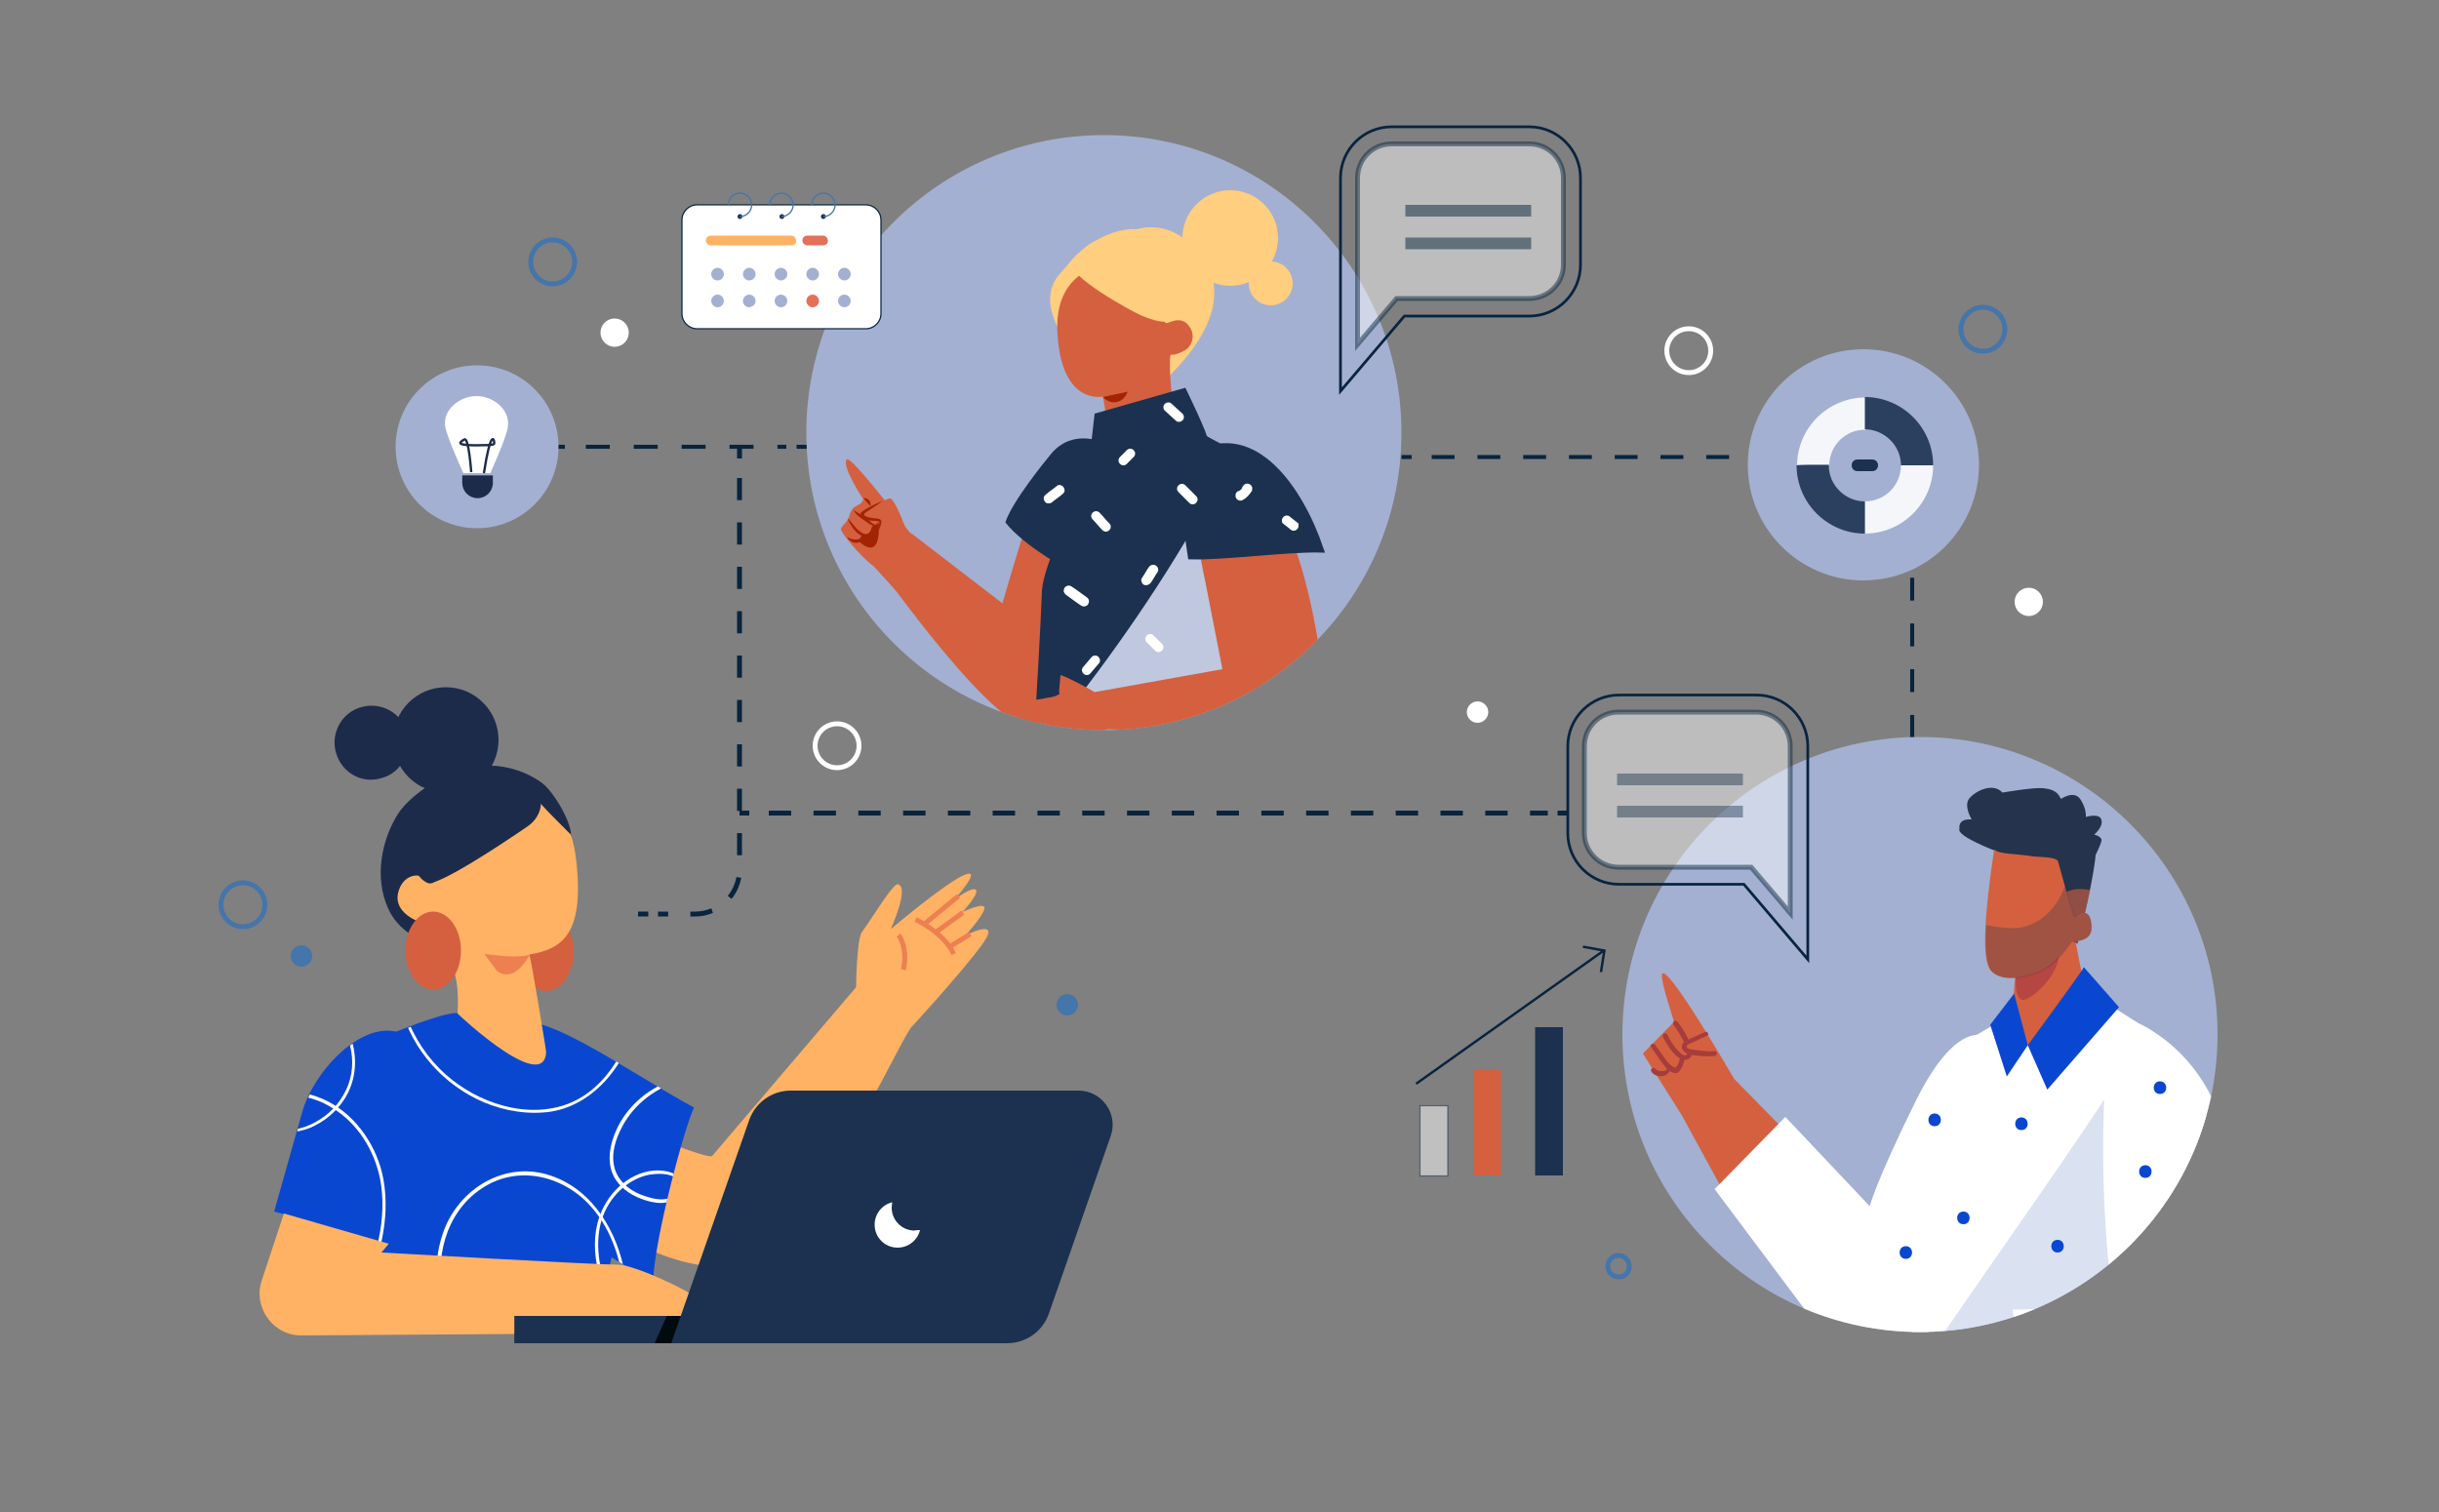 <svg xmlns="http://www.w3.org/2000/svg" xmlns:xlink="http://www.w3.org/1999/xlink" id="Layer_1" x="0px" y="0px" viewBox="0 0 500 310" style="enable-background:new 0 0 500 310;" xml:space="preserve"><rect x="0" y="0" width="500" height="310" fill="#808080" stroke="none"/> <style type="text/css"> .st0{fill:none;stroke:#08243E;stroke-width:0.82;stroke-miterlimit:10;} .st1{fill:none;stroke:#08243E;stroke-width:0.82;stroke-miterlimit:10;stroke-dasharray:0,0,4.91,4.91;} .st2{fill:none;stroke:#08243E;stroke-width:0.82;stroke-miterlimit:10;stroke-dasharray:0,0,4.69,4.69;} .st3{fill:none;stroke:#08243E;stroke-miterlimit:10;} .st4{fill:none;stroke:#08243E;stroke-miterlimit:10;stroke-dasharray:0,0,4.55,4.55;} .st5{fill:none;stroke:#08243E;stroke-miterlimit:10;stroke-dasharray:0,0,4.59,4.59;} .st6{fill:none;stroke:#4475AB;stroke-miterlimit:10;} .st7{fill:none;stroke:#FFFFFF;stroke-miterlimit:10;} .st8{fill:#FFFFFF;} .st9{fill:#4475AB;} .st10{fill:#D4603F;} .st11{fill:#FFB264;} .st12{fill:none;stroke:#ED7F51;stroke-miterlimit:10;} .st13{fill:#0A47D1;} .st14{fill:#1D2B4A;} .st15{fill:#ED7F51;} .st16{clip-path:url(#SVGID_00000093883724472933625180000013864718869263449001_);} .st17{fill:#010A0F;} .st18{fill:#1B314F;} .st19{fill:#A3B0D1;} .st20{clip-path:url(#SVGID_00000007386569427200557030000007643992697744610719_);} .st21{fill:#A63C3C;} .st22{opacity:0.3;fill:#8299D1;enable-background:new ;} .st23{fill:#B64641;} .st24{fill:#25334C;} .st25{opacity:0.62;fill:#D4603F;enable-background:new ;} .st26{opacity:0.29;fill:#25334C;enable-background:new ;} .st27{clip-path:url(#SVGID_00000110465417143367949410000013542272183672456122_);} .st28{fill:#FFCE7E;} .st29{fill:#A32404;} .st30{fill:#BFC8DE;} .st31{fill:#1B314F;stroke:#1B314F;stroke-width:1.17;stroke-miterlimit:10;} .st32{fill:none;stroke:#1D2B4A;stroke-width:0.48;stroke-miterlimit:10;} .st33{fill:#1D2B4A;stroke:#1D2B4A;stroke-width:0.48;stroke-miterlimit:10;} .st34{opacity:0.88;} .st35{fill:none;stroke:#08243E;stroke-width:0.56;stroke-miterlimit:10;} .st36{opacity:0.48;fill:#FFFFFF;stroke:#08243E;stroke-miterlimit:10;enable-background:new ;} .st37{opacity:0.5;} .st38{fill:#08243E;} .st39{opacity:0.4;} .st40{opacity:0.5;fill:#FFFFFF;stroke:#08243E;stroke-width:0.25;stroke-miterlimit:10;enable-background:new ;} .st41{fill:none;stroke:#08243E;stroke-width:0.5;stroke-miterlimit:10;} .st42{fill:#FFFFFF;stroke:#08243E;stroke-width:0.25;stroke-miterlimit:10;} .st43{fill:none;stroke:#4475AB;stroke-width:0.27;stroke-miterlimit:10;} .st44{fill:#E37059;} .st45{fill:none;} </style> <g> <g id="Layer_1_00000036967198681738958630000007709853105191950249_"> <g> <g> <g> <g> <line class="st0" x1="113.8" y1="91.6" x2="115.8" y2="91.6"></line> <line class="st1" x1="120.1" y1="91.6" x2="161.2" y2="91.6"></line> <line class="st0" x1="163.3" y1="91.6" x2="165.4" y2="91.6"></line> </g> <g> <line class="st0" x1="287.3" y1="93.7" x2="289.4" y2="93.7"></line> <path class="st2" d="M293.5,93.7h73.6c13.8,0,24.9,11.2,24.9,24.9v34"></path> <line class="st0" x1="392" y1="154.6" x2="392" y2="156.7"></line> </g> <g> <line class="st3" x1="151.6" y1="92" x2="151.6" y2="94"></line> <path class="st4" d="M151.6,98v80.3c0,5-4.1,9.1-9.1,9.1h-7.6"></path> <line class="st3" x1="132.9" y1="187.4" x2="130.8" y2="187.4"></line> </g> <g> <line class="st3" x1="151.6" y1="166.7" x2="153.6" y2="166.7"></line> <line class="st5" x1="157.6" y1="166.7" x2="317.3" y2="166.7"></line> <line class="st3" x1="319.3" y1="166.7" x2="321.3" y2="166.7"></line> </g> </g> <g> <circle class="st6" cx="113.3" cy="53.7" r="4.5"></circle> <circle class="st6" cx="49.8" cy="185.5" r="4.5"></circle> <circle class="st6" cx="406.5" cy="67.5" r="4.5"></circle> <circle class="st7" cx="171.6" cy="152.9" r="4.5"></circle> <circle class="st7" cx="346.2" cy="71.9" r="4.5"></circle> <circle class="st8" cx="126" cy="68.2" r="2.9"></circle> <path class="st8" d="M418.8,123.4c0-1.6-1.3-2.9-2.9-2.9s-2.9,1.3-2.9,2.9s1.3,2.9,2.9,2.9S418.8,125,418.8,123.4z"></path> <path class="st8" d="M305.1,146c0-1.2-1-2.2-2.2-2.2c-1.2,0-2.2,1-2.2,2.2s1,2.2,2.2,2.2C304.1,148.2,305.1,147.2,305.1,146z"></path> <path class="st9" d="M221,206c0-1.2-1-2.2-2.2-2.2c-1.2,0-2.2,1-2.2,2.2c0,1.2,1,2.2,2.2,2.2C220,208.2,221,207.2,221,206z"></path> <path class="st9" d="M64,196c0-1.2-1-2.2-2.2-2.2c-1.2,0-2.2,1-2.2,2.2c0,1.2,1,2.2,2.2,2.2C63,198.2,64,197.2,64,196z"></path> <path class="st6" d="M334,259.6c0-1.2-1-2.2-2.2-2.2c-1.2,0-2.2,1-2.2,2.2s1,2.2,2.2,2.2C333,261.9,334,260.9,334,259.6z"></path> </g> </g> <g> <g> <g> <ellipse class="st10" cx="111.9" cy="195.2" rx="5.7" ry="8"></ellipse> <g> <path class="st11" d="M187.2,210.2c-2.2,1.2-20.3,44.4-36.4,48.9c0,0-12.1,5.3-40.8-17.3l8.7-15c0,0,26.3,11.3,27.3,10.2 l29.5-34.6c0,0,0.1-9.8,1.2-11.3c2.4-3.3,6.4-10.1,7.4-9.8c2.4,0.7-1.5,9.2-1.5,9.2s11.7-9.9,15.3-11.2 c3.6-1.3-2.4,5.3-2.4,5.3s3.5-2.8,4.5-2.2c1,0.6-2.7,4.6-2.7,4.6s5-2.4,4.5-0.6c-0.6,1.8-3.9,5.4-3.9,5.4s5.6-2.9,4.6-0.1 C201.5,194.6,187.2,210.2,187.2,210.2L187.2,210.2z"></path> <g> <line class="st12" x1="196.5" y1="183.7" x2="189.3" y2="189.6"></line> <line class="st12" x1="197.4" y1="187.1" x2="191.6" y2="191.3"></line> <line class="st12" x1="198.9" y1="191.5" x2="194.7" y2="194.1"></line> <path class="st12" d="M187.7,188.5c0,0,6,2.9,7.8,7.1"></path> <path class="st12" d="M184.2,191.7c0,0,2,2.5,1,7.1"></path> </g> <path class="st13" d="M133.9,262.7c-15.4-8-28.8-20-33.9-23.4c-5.1-3.4-4.1-23.6,4.1-29.2c6-4.1,23.4,8.9,38.2,17 C140.6,230.1,134.1,254.1,133.9,262.7L133.9,262.7z"></path> <g> <g> <path class="st14" d="M79.5,186.1c-2.7-6.1-1.4-13.6,2-19.1c1.7-2.7,5-5.2,8.3-7.2c6.6-4,15-3.8,21.3,0.7 c0,0,0.1,0.1,0.1,0.1c2.2,1.6,6.4,8.5,5.8,11.2l-11,24.7C97.2,195,83.7,195.7,79.5,186.1L79.5,186.1z"></path> <path class="st11" d="M90.5,179c-0.1,0.3-2,3.7-3.6,1.2c-0.8-1.3-4.4-1-5.3,2.9c-0.9,3.9,3.8,6,6.1,6.4 c0.7,0.1,1.2,0.5,1.6,1c1.2,1.6,3.1,5.7,4.1,9.8c1.3,5.5-0.5,15.5-0.5,15.5s12,5.9,19.4,1.8c0,0-3.4-21.2-3.8-21.9 c6.7-1.1,11.4-4.1,9.6-19.5c-0.2-1.9-0.6-3.6-1.1-5.1c-3.7-3.8-9.1-8.7-8.5-10.5C106.3,160.8,96.5,163.9,90.5,179L90.5,179 z"></path> <path class="st15" d="M108.6,195.8c0,0-2.1,0.5-5.5,0.2c-1.7-0.2-3.8-0.4-3.8-0.4l2.6,3.5 C105.1,201.3,107.5,197.6,108.6,195.8L108.6,195.8z"></path> <path class="st14" d="M104.7,158c0,0,6.3,1.6,6.2,6.6c0,1.9-1.1,3.7-2.7,4.8c-4.8,3.3-18.6,12.5-20.6,11.6 C79.7,177.3,91.5,157.3,104.7,158L104.7,158z"></path> <circle class="st14" cx="91.4" cy="151.7" r="10.8"></circle> <path class="st14" d="M68.9,154.4c-1.2-4,1.1-8.3,5.1-9.4c4-1.2,8.3,1.1,9.4,5.1s-1.1,8.3-5.1,9.4 C74.3,160.8,70.1,158.5,68.9,154.4z"></path> </g> <path class="st13" d="M111.9,214.2c-0.5,0.8,13,26.4,14,35.1c1.2,9.5-5.4,22.1-5,23.4l-58.2,0.8c0,0,2.2-58.8,17.6-61.6 c0,0,10.2-4.3,13.4-4.2C93.7,207.8,113.3,226.2,111.9,214.2L111.9,214.2z"></path> </g> <path class="st13" d="M85.1,256.2l-28.9-7.8l5.7-20.2c2.1-8,11.7-18.8,19.7-16.6l0,0c8,2.1,12.7,10.4,10.6,18.3L85.1,256.2 L85.1,256.2z"></path> <g> <defs> <path id="SVGID_1_" d="M133.9,262.7c0.2-8.6,6.7-32.6,8.4-35.6c-14.8-8.2-32.1-21.1-38.2-17c-1.3,0.9-2.4,2.1-3.3,3.6 c-3.8-2.8-7-5.9-7-5.9c-2.5-0.1-9.5,2.6-12.2,3.8c-8-2.1-17.4,8.7-19.6,16.6l-5.7,20.2l8.6,2.3c-1.6,12.3-2,22.9-2,22.9 l58.2-0.8c-0.2-1,3-7.7,4.5-14.9C128.1,259.5,131,261.2,133.9,262.7L133.9,262.7z"></path> </defs> <clipPath id="SVGID_00000001662147871516302900000009005033208666321803_"> <use xlink:href="#SVGID_1_" style="overflow:visible;"></use> </clipPath> <g style="clip-path:url(#SVGID_00000001662147871516302900000009005033208666321803_);"> <g> <path class="st8" d="M65.9,206c5.2,3.5,7.7,10.4,5.5,16.4c-1.1,2.9-3.2,5.5-5.8,7.1c-2.3,1.5-5.5,2.7-8.3,1.8 c-1.6-0.5-2.8-2-2.2-3.7c0.6-1.9,2.6-2.7,4.4-2.9c3-0.2,6.2,0.9,8.7,2.5c5.1,3.1,8.5,8.6,9.7,14.4 c1.6,8.2-0.8,16.7-4.4,24.1c-0.2,0.4,0.4,0.7,0.6,0.3c3.6-7.4,6-15.9,4.5-24.2c-1.2-6.6-5.4-12.9-11.4-16 c-2.8-1.4-6.6-2.5-9.6-1.5c-2.6,0.9-4.5,4.1-2.3,6.4c2.1,2.1,5.7,1.5,8.1,0.6c3-1.2,5.6-3.4,7.3-6.1 c4.1-6.6,1.9-15.6-4.5-19.9C65.9,205.2,65.6,205.8,65.9,206L65.9,206L65.9,206z"></path> <path class="st8" d="M82.2,206.6c2.3,8.7,8.8,15.9,17,19.4c4.3,1.8,9.2,2.6,13.8,1.9c4.9-0.8,9.1-3.7,12.2-7.6 c3.8-4.8,5.8-10.7,7.8-16.5c0.1-0.4-0.5-0.6-0.6-0.2c-3,9.1-7.1,20.2-17.4,23.2c-8.8,2.5-18.8-1.5-25-7.8 c-3.4-3.5-6-7.8-7.2-12.5C82.8,206,82.1,206.2,82.2,206.6L82.2,206.6L82.2,206.6z"></path> <path class="st8" d="M138.8,221.2c-5.5,1.5-10.2,5.4-12.5,10.6c-1.2,2.7-1.9,6-0.7,8.9c1.1,2.5,3.4,4.2,5.9,5.1 c2.3,0.9,5.9,1.6,7.6-0.8c0.6-0.8,0.9-2,0.5-3c-0.5-1.1-1.6-1.5-2.7-1.8c-5.3-1.2-10.6,2.4-13,7 c-3.7,6.7-1.5,14.9,1.5,21.3c0.2,0.4,0.7,0.1,0.6-0.3c-2.4-5.3-4.3-11.4-2.9-17.2c1.1-4.6,4.6-8.7,9.3-10 c1.8-0.5,6.6-0.8,6.8,1.9c0.1,1.5-1.2,2.7-2.5,2.9c-1.5,0.3-3.1-0.1-4.6-0.6c-2.4-0.8-4.6-2.3-5.7-4.6 c-1.3-2.8-0.6-6,0.7-8.7c2.3-5,6.8-8.7,12.1-10.2C139.4,221.8,139.2,221.1,138.8,221.2L138.8,221.2L138.8,221.2z"></path> <path class="st8" d="M90.8,266.7c-1.7-8.5,0.4-18,7.9-23c7.2-4.9,16.5-2.8,22.2,3.4c3.3,3.6,5.3,8.1,6.3,12.8 c0.1,0.4,0.7,0.2,0.6-0.2c-1.9-8.6-7.4-16.9-16.4-19.1c-8.4-2-16.6,3-20,10.7c-2.1,4.9-2.4,10.3-1.3,15.5 C90.2,267.3,90.9,267.1,90.8,266.7L90.8,266.7L90.8,266.7z"></path> </g> </g> </g> <path class="st11" d="M79.7,255l-1.5,1.8c0,0,44,2.5,48.6,2.5s30.9,12.5,18.4,13.8c-1.7,0.2-57.8,0.5-83.3,0.7 c-5.8,0.1-10-5.6-8.3-11.1l4.6-13.9L79.7,255L79.7,255z"></path> </g> <ellipse class="st10" cx="88.8" cy="194.9" rx="5.7" ry="8"></ellipse> </g> <g> <rect x="105.5" y="269.8" class="st17" width="47.7" height="5.6"></rect> <polygon class="st18" points="105.5,269.8 136.7,269.8 134.2,275.4 105.5,275.4 "></polygon> <path class="st18" d="M206.4,275.4h-68.8l16-45.8c1.3-3.6,4.7-6,8.5-6h59c4.8,0,8.2,4.8,6.6,9.3L215,269.4 C213.7,273,210.3,275.4,206.4,275.4L206.4,275.4z"></path> <path class="st8" d="M187.5,252.3c-2.6,0-4.7-2.1-4.7-4.7c0-0.4,0.1-0.8,0.1-1.1c-2.1,0.5-3.6,2.4-3.6,4.6 c0,2.6,2.1,4.7,4.7,4.7c2.2,0,4.1-1.5,4.6-3.6C188.2,252.2,187.8,252.2,187.5,252.3L187.5,252.3z"></path> </g> </g> <g> <circle class="st19" cx="393.6" cy="212.1" r="61"></circle> <g> <defs> <circle id="SVGID_00000167379493911907178510000001321020054453162400_" cx="393.6" cy="212.1" r="61"></circle> </defs> <clipPath id="SVGID_00000085221104585869401740000006631333484613840041_"> <use xlink:href="#SVGID_00000167379493911907178510000001321020054453162400_" style="overflow:visible;"></use> </clipPath> <g style="clip-path:url(#SVGID_00000085221104585869401740000006631333484613840041_);"> <g> <g> <g> <path class="st10" d="M344.8,228.7l-8-12.7l6.4-6.5c0,0-2.8-8.4-2.5-9.7c0.7-3,14.8,21.4,14.8,21.4l10.4,10.6l-12.8,12.1 L344.8,228.7L344.8,228.7z"></path> <g> <path class="st21" d="M349.5,211.6c-1.1,0.5-2.2,1-3.3,1.5c-0.4,0.2-0.9,0.4-1.2,0.8s-0.3,1,0,1.4 c0.3,0.4,0.7,0.7,1.2,0.8c0.6,0.2,1.1,0.3,1.7,0.3c1.2,0.2,2.4,0.2,3.6,0.1c0.6,0,0.6-1,0-1c-1,0.1-2,0-3-0.1 c-0.5-0.1-1-0.1-1.5-0.2c-0.4-0.1-0.9-0.1-1.1-0.4c-0.2-0.2-0.2-0.5,0.1-0.6c0.4-0.3,0.8-0.4,1.3-0.6 c0.9-0.4,1.8-0.9,2.7-1.3C350.5,212.2,350,211.3,349.5,211.6L349.5,211.6L349.5,211.6z"></path> <path class="st21" d="M343,210c0.8,1.1,1.6,2.4,2.2,3.6c0.1,0.2,0.4,0.3,0.7,0.2c0.2-0.1,0.3-0.4,0.2-0.7 c-0.6-1.3-1.3-2.5-2.2-3.6c-0.2-0.2-0.4-0.3-0.7-0.2C343,209.5,342.9,209.8,343,210L343,210z"></path> <path class="st21" d="M345.9,216c0,0.1-0.1,0.3-0.2,0.3c-0.2,0.1-0.4,0.1-0.6,0c-0.5-0.2-0.9-0.7-1.3-1.1 c-0.8-0.9-1.5-2-2-3.1c-0.1-0.2-0.5-0.3-0.7-0.2c-0.2,0.1-0.3,0.4-0.2,0.7c0.7,1.4,1.6,2.8,2.7,3.8c0.5,0.5,1.2,1,2,0.9 s1.4-0.8,1.2-1.6C346.7,215.1,345.7,215.4,345.9,216L345.9,216L345.9,216z"></path> <path class="st21" d="M344.4,216.8c-0.1,0.7-0.3,1.5-0.8,2c-0.2,0.2-0.5,0-0.7-0.1c-0.3-0.2-0.5-0.4-0.8-0.7 c-0.5-0.5-0.9-1.2-1.3-1.7c-0.5-0.7-1-1.4-1.5-2.1c-0.4-0.5-1.2,0-0.8,0.5c0.6,0.9,1.2,1.7,1.8,2.6c0.5,0.7,1,1.4,1.6,2 c0.7,0.5,1.6,1.1,2.3,0.4c0.3-0.3,0.5-0.7,0.7-1.1c0.2-0.4,0.3-0.9,0.4-1.4c0-0.3-0.1-0.5-0.3-0.6 C344.8,216.4,344.4,216.5,344.4,216.8L344.4,216.8L344.4,216.8z"></path> <path class="st21" d="M341.8,218.7c0,0.1,0,0.1,0,0.2c0,0,0,0.1,0,0.1c0-0.1,0,0,0,0c0,0.1-0.1,0.1-0.1,0.2 c0,0,0,0.1-0.1,0.1c0.1-0.1,0,0,0,0c-0.1,0.1-0.1,0.1-0.2,0.2c0,0-0.1,0.1-0.1,0c0,0-0.1,0-0.1,0c-0.1,0-0.1,0.1-0.2,0.1 c-0.1,0.1,0.1,0-0.1,0c0,0-0.1,0-0.1,0s-0.1,0-0.1,0c-0.1,0,0,0,0,0c-0.1,0-0.1,0-0.2,0c0,0-0.1,0-0.1,0 c-0.1,0,0.1,0-0.1,0c-0.1,0-0.1,0-0.2-0.1c0,0-0.1,0-0.1,0c0.1,0-0.1,0-0.1,0c-0.1,0-0.1-0.1-0.2-0.1c0,0-0.1-0.1-0.1,0 c0,0-0.1-0.1-0.1-0.1c-0.1-0.1-0.1-0.1-0.2-0.2c-0.2-0.2-0.5-0.2-0.7,0c-0.2,0.2-0.2,0.5,0,0.7c0.5,0.7,1.5,1,2.4,0.8 c0.8-0.2,1.5-1,1.6-1.8c0-0.2-0.1-0.5-0.3-0.6C342.1,218.3,341.8,218.4,341.8,218.7L341.8,218.7L341.8,218.7z"></path> </g> </g> <path class="st8" d="M393.2,286.2c0,0,11-69.5,13.6-73.8c0,0-5.9-3.2-14.1,13.4c-8.2,16.6-9.4,21.5-9.4,21.5L366,229 l-14.5,14.8l31.3,41.8l9.3,1.1"></path> <g> <path class="st8" d="M438.4,209.8c0,0,12.5,4.9,14.6,23.3c2.1,18.4-9.3,65.5-9.3,65.5s-11.4-5-16.1-6.4 c-7-2-12.2-2.2-17.2-2.3l-20.6-0.6l8.1-62.3c1.2-4.7,1.8-11.4,6.1-14.1l7.3-4.3l16.4-5.6L438.4,209.8L438.4,209.8z"></path> <path class="st22" d="M390.7,285.5c5.6-10.8,49.4-69.8,48.7-74.5c5.7,3.4,13.8,10.2,15.2,21.9c2.1,18.4-9.3,65.5-9.3,65.5 s-11.4-5-16.1-6.4c-7-2-12.2-2.2-17.2-2.3l-23.4-0.5C387.9,288.7,390.4,286,390.7,285.5L390.7,285.5z"></path> </g> <g> <path class="st10" d="M412.9,271.3l-16.8,4.6c0,0-16.1,4.6-20.6,12l38.2-0.5L412.9,271.3L412.9,271.3z"></path> <path class="st8" d="M432.5,209.4c4.3-2.6,20.4,6.6,23.7,24c3.3,18.6-3.5,55.5-9.6,57.6c-6.1,2.1-32.2-1-32.2-1 s-1-16.5-1.8-21.5l20.8-0.4C433.4,268.1,429,242.7,432.5,209.4L432.5,209.4z"></path> </g> </g> <g> <g> <path class="st10" d="M425.1,191.2l2.6,13l-5.1,5.6c-7.9,8.3-8.9,2.7-10.4,2l1.2-15.2l7.3-2.8L425.1,191.2L425.1,191.2z"></path> <path class="st23" d="M420.7,193.8l-7.3,3.9c0,0-0.9,7,1.2,7.3c1.8,0.2,7.9-5.4,7.4-9.7"></path> </g> <g> <path class="st24" d="M425.1,193c0,0,1-5.4-0.2-3.9l-3.1-12.1c0,0-2.1,2.3-4.1,3.7c-2,1.4-6.7,0.5-7.9,0 c-1.2-0.6-0.6-6.2-0.6-6.2s-8.3-3.1-7.5-4.6c0,0-0.5-2.1,2.5-1.9c0,0-1.8-2.9-0.4-4.4c1.3-1.5,4.8-3.2,6.7-1.1 c0,0,6.3-1.1,8.3-0.9c2,0.2,3,0.7,3.7,2.2c0,0,2.7-1.9,4,0.1c1.3,2,1.1,3.6,1.1,3.6s2.8-0.9,3.2,0.6s-1.5,3-1.5,3 s1.7,0.4,1.5,1.3c-0.2,0.9-1.2,2.9-1.2,2.9s-0.2,4.3-3.7,18.2"></path> <path class="st25" d="M423.4,183l1.6,6.1c1.2-1.5,0.2,3.9,0.2,3.9l0.7,0.4c1.2-4.6,2-8.2,2.6-10.9 C426.6,182.1,424.8,182.2,423.4,183L423.4,183z"></path> <path class="st10" d="M408.8,174.2c-2.7,18.2-2.1,23.7-0.4,25.1c2.4,2.1,6.9,0.9,9.1,0.1c3.6-1.3,6.1-5.1,6.9-6.2 c0.4-0.5,4.9,0.4,4.3-3.8c-0.4-3.2-2.1-2.2-2.9-1.4c-0.2,0.2-0.6,0.1-0.7-0.2c-0.6-1.9-2.6-8.9-3.2-11.2 c-0.3-1-4.6-0.9-5-1c-3.7-0.6-7-0.5-7.9-1.3L408.8,174.2L408.8,174.2z"></path> <path class="st26" d="M428.8,189.4c-0.4-3.2-2.1-2.2-2.9-1.4c-0.2,0.2-0.6,0.1-0.7-0.2c-0.3-1-1.1-3.7-1.8-6.2 c-0.3,0.7-0.6,1.3-0.9,2c-1.3,2.4-3.1,4.5-5.6,5.7c-3.2,1.6-6.4,0.9-9.7,0.4c-0.4,6.3,0.3,8.8,1.4,9.7 c2.4,2.1,6.9,0.9,9.1,0.1c3.6-1.3,6.1-5.1,6.9-6.2C424.9,192.7,429.3,193.6,428.8,189.4L428.8,189.4z"></path> </g> </g> <g> <path class="st13" d="M427.2,198.3c-0.2,0.6-11.5,16-11.5,16l4,9.1l14.7-16.9L427.2,198.3z"></path> <polygon class="st13" points="412.9,203.7 415.7,214.3 411.4,220.7 408,210.1 "></polygon> <path class="st13" d="M366.9,249.2c0,0.2,0,0.4,0,0.6"></path> <path class="st13" d="M390.7,258.1c1.7,0,1.7-2.6,0-2.6C389,255.5,389,258.1,390.7,258.1L390.7,258.1z"></path> <path class="st13" d="M396.6,230.9c1.7,0,1.7-2.6,0-2.6C394.9,228.3,394.9,230.9,396.6,230.9L396.6,230.9z"></path> <path class="st13" d="M414.4,231.7c1.7,0,1.7-2.6,0-2.6C412.7,229.1,412.7,231.7,414.4,231.7L414.4,231.7z"></path> <path class="st13" d="M402.5,251c1.7,0,1.7-2.6,0-2.6C400.8,248.4,400.8,251,402.5,251L402.5,251z"></path> <path class="st13" d="M421.8,256.8c1.7,0,1.7-2.6,0-2.6C420.1,254.2,420.1,256.8,421.8,256.8L421.8,256.8z"></path> <path class="st13" d="M442.8,224.3c1.7,0,1.7-2.6,0-2.6C441.1,221.7,441.1,224.3,442.8,224.3L442.8,224.3z"></path> <path class="st13" d="M449.7,252.8c1.7,0,1.7-2.6,0-2.6C448,250.1,448,252.8,449.7,252.8L449.7,252.8z"></path> <path class="st13" d="M438.3,276c1.7,0,1.7-2.6,0-2.6C436.6,273.3,436.6,276,438.3,276L438.3,276z"></path> <path class="st13" d="M423.1,286.3c1.7,0,1.7-2.6,0-2.6C421.4,283.7,421.4,286.3,423.1,286.3L423.1,286.3z"></path> <path class="st13" d="M439.8,241.5c1.7,0,1.7-2.6,0-2.6C438.1,238.9,438.1,241.5,439.8,241.5L439.8,241.5z"></path> </g> </g> </g> </g> </g> <g> <circle class="st19" cx="226.3" cy="88.7" r="61"></circle> <g> <defs> <circle id="SVGID_00000173859186457431009770000012198880156661413266_" cx="226.3" cy="88.7" r="61"></circle> </defs> <clipPath id="SVGID_00000120539040167584325850000014056028218970740127_"> <use xlink:href="#SVGID_00000173859186457431009770000012198880156661413266_" style="overflow:visible;"></use> </clipPath> <g style="clip-path:url(#SVGID_00000120539040167584325850000014056028218970740127_);"> <g> <g> <g> <path class="st28" d="M217,67.5c-4.2-8.3,0.4-11.3,1.8-13.1c3.2-4.4,9.7-7.8,14.2-7.4c0,0,5.9-2,10.8,2.9 c0.8,0.8,13.5,9.7-4.3,27.4"></path> <path class="st10" d="M238.7,65.9c0.1,0.3,0.4,0.4,0.7,0.3c1.1-0.4,3.4-1.5,4.8,1.4c0.7,1.5,0.1,3.3-1.1,4.1 c-0.9,0.6-2.4,1.2-3.1,1c-0.6,1.5,0.4,12.4,1.3,13.3c5.3,5.4,6.6,5.3,6.6,5.3s-19.1,29-19.6,4.3c0,0-2.1-14.3-2.2-14.3 c-1.8,0.3-8.4,0.3-9.3-12.5c-0.9-11.9,7.3-14.1,9.5-14.5C228,54,234,52.1,238.7,65.9L238.7,65.9z"></path> <path class="st29" d="M226.1,81.4l5.1-1.1l-0.3,0.6C229.9,82.8,227.5,83,226.1,81.4L226.1,81.4L226.1,81.4z"></path> <path class="st28" d="M220,54.1c-1.3,2.4,11.7,9.6,14,10.6c4,1.7,6.6,1.7,7.3,0C241.3,64.7,228.4,38.5,220,54.1L220,54.1z "></path> <circle class="st28" cx="252.2" cy="48.8" r="9.8"></circle> <circle class="st28" cx="260.5" cy="58.1" r="4.5"></circle> </g> <g> <path class="st10" d="M199.5,122.1c-0.1,0.6-13.3-13.3-13.3-13.3s-11.7-15.5-12.6-14.6c-1.2,1.3,3.4,8.2,3.4,8.2 s-0.3,0.8-1.2,1.2c-0.9,0.4-1.4,1-1.7,2.2c-0.3,1.2-1.5,1.9-1.7,2.6c-0.2,0.7,4.2,5.9,6.7,7.7c0,0,5.5,5.8,11.3,13"></path> <path class="st10" d="M185.8,108.7c0,0-2.4-6.7-3.4-6.5c-1,0.2-5.3,2.1-5.2,3.8c0.1,1.7,3.9,0.3,3.9,0.3s-0.7,3.8,1.2,4.3 C184.2,111,185.8,108.7,185.8,108.7L185.8,108.7z"></path> <g> <path class="st29" d="M180.1,106.6c0,0,0.1,1-1.3,1.3c0,0-0.3,2.1-2.1,1.7c0,0,0.3,1-0.8,1.2 C176,110.9,180.8,116,180.1,106.6z"></path> <path class="st29" d="M180.9,102.7c-0.7,0.6-1.7,1.2-2.4,1.7c-0.5,0.4-1.2,0.6-1.4,1.1c0,0.2,0.3,0.3,0.5,0.4 c0.6,0.3,1.3,0.3,2,0.4c0.4,0,1.1,0.1,1.1,0.7c-0.1,0.7-0.4,1.4-0.7,2.1l-0.1,0l0.3-1.5c0-0.2,0.2-0.5,0-0.7 c-0.2-0.1-0.4-0.1-0.7-0.1c-1,0-2.1-0.1-2.9-0.7c-0.5-0.4-0.2-1.1,0.3-1.3C177.7,104.1,180,103.1,180.9,102.7 L180.9,102.7L180.9,102.7L180.9,102.7z"></path> <path class="st29" d="M177,102.1c0.6,0,1.3,0.3,1.4,0.9c0,0.1,0.2,0.6,0,0.7C178,103.3,177.3,102.6,177,102.1L177,102.1 L177,102.1z"></path> <path class="st29" d="M175,104.6c0.9,0.5,1.8,1.1,2.6,1.7c0.8,0.4,1.4,1.6,2.3,1.2l0.1,0c-0.9,0.9-2-0.3-2.8-0.8 C176.4,106.2,175.3,105.4,175,104.6L175,104.6L175,104.6z"></path> <path class="st29" d="M178.8,107.9c0.3,1.1-0.4,2.5-1.8,2.1c-1.3-0.4-2.1-1.6-2.8-2.7c-0.1-0.3-0.3-0.6-0.4-0.9l0.1,0 c0.4,0.5,0.8,0.9,1.2,1.4C176.3,109.3,178.3,110.7,178.8,107.9L178.8,107.9L178.8,107.9L178.8,107.9z"></path> <path class="st29" d="M176.6,109.5c0.5,0.9-0.2,1.9-1.2,1.8c-0.4,0-0.8-0.2-1-0.4c-0.3-0.1-0.7-0.5-0.7-0.9l0,0 c0.2,0.3,0.5,0.4,0.8,0.5C175.5,110.7,176.6,110.8,176.6,109.5L176.6,109.5L176.6,109.5L176.6,109.5z"></path> </g> </g> <path class="st10" d="M226.6,90.9c0,0-9.2-0.7-12,4.9c-2.7,5.6-9.1,27.9-9.1,27.9l-18.6-14.3l-5.5,8.6 c0,0,23.6,33.2,30.5,31C218.7,146.9,226.7,98.6,226.6,90.9L226.6,90.9z"></path> <path class="st18" d="M206.1,107.1c1.4-4.3,8.1-12.5,9.5-14.2c4.6-5.3,11-2,11-2c0,3.7-1,15.2-3.7,27.9 C219.5,117.4,209.8,111.9,206.1,107.1L206.1,107.1z"></path> <polygon class="st10" points="218.2,134.7 219.9,140.6 253.5,140.4 253.4,134.8 "></polygon> <g> <path class="st18" d="M227.5,89.5c-1.4,1.4-13.6,24.6-13.9,31.7c-0.3,7.9-1.2,22.9-1.2,22.9s44.4-2.6,45.2-2.3 c2.3-21.1,3.7-44.8-1.9-48.2c0,0-8.5-3.8-13.2-7.2C242.4,86.4,227.7,105.9,227.5,89.5L227.5,89.5z"></path> <path class="st18" d="M247.6,90.3c0.3-0.8-4.6-10.8-4.6-10.8l-18.6,5.3l-0.8,7c0,0-5,17.3,6.3,9.8 C241.2,94,247.6,90.3,247.6,90.3z"></path> </g> <g> <path class="st30" d="M251.7,95.2c1,1,1.6,1.6,1.6,1.6c5.7,3.4,6.6,23.8,4.2,45c-0.6-0.2-24.1,1.1-36.9,1.8 C232.4,128.3,243,112.3,251.7,95.2L251.7,95.2z"></path> </g> </g> <g> <path class="st10" d="M217.1,141.9c0.2,0.2,0.1,0.4-0.1,0.5c-1,0.6-1.7,0.5-3.5,0.9c-0.6,0.1-2.3,0.4-4.6,0.2 c-2.4-0.2-5.6-0.5-5.2,0.6c0.3,0.8,4.9,1.5,5.6,1.5c1.5,0.1,4,0.8,4.1,0.8c0.4,0.2-3.7,0.7-5.9,0.6 c-2.2-0.1-4.4-0.3-4.8,0.3c-0.4,0.6,1.7,0.9,1.7,0.9s-1.7,0.4-1.5,0.9c0.1,0.4,3.2,1.1,5.3,1.5c-2.2,0.6-1.4,1.3-1.4,1.3 s5.3,0.6,6.8,0.1c1.2-0.4,3.6-0.4,4-0.3c0.4,0,5.7-0.5,9.3-2.2c5.1,0.2,45.2,1.5,45-2.5c-1.9-30.2-11.6-55.1-22.6-52.8 c-7.7,1.7-2.3,24.6-2.3,24.6l3.6,18.4l-26.2,4.7c-1.5-0.9-5.6-3.1-7-3.5"></path> <path class="st31" d="M270.8,112.7c-4.3-12.7-13.6-25.7-25.2-19.8c-4.7,2.4-2.5,14.3-1.5,21.2 C250.8,114.3,264.1,112.5,270.8,112.7L270.8,112.7z"></path> </g> <g> <path class="st8" d="M215.5,103.1c0.7-0.6,1.5-1.1,2.2-1.7c0.2-0.2,0.4-0.3,0.5-0.6c0.1-0.2,0-0.6-0.1-0.8 s-0.3-0.4-0.6-0.5c-0.2-0.1-0.6-0.1-0.8,0.1c-0.7,0.6-1.5,1.1-2.2,1.7c-0.2,0.2-0.4,0.3-0.5,0.6c-0.1,0.2,0,0.6,0.1,0.8 c0.1,0.2,0.3,0.4,0.6,0.5C214.9,103.2,215.3,103.2,215.5,103.1L215.5,103.1z"></path> <path class="st8" d="M224,106.5c0.7,0.7,1.3,1.5,2,2.2c0.2,0.2,0.5,0.3,0.7,0.3s0.5-0.1,0.7-0.3s0.3-0.4,0.3-0.7 c0-0.3-0.1-0.5-0.3-0.7c-0.7-0.7-1.3-1.5-2-2.2c-0.2-0.2-0.5-0.3-0.7-0.3s-0.5,0.1-0.7,0.3c-0.2,0.2-0.3,0.4-0.3,0.7 S223.8,106.3,224,106.5L224,106.5z"></path> <path class="st8" d="M231,95.1c0.5-0.5,0.9-0.9,1.4-1.4c0.2-0.2,0.3-0.4,0.3-0.7c0-0.1,0-0.3-0.1-0.4 c0-0.1-0.1-0.2-0.2-0.3c-0.2-0.2-0.4-0.3-0.7-0.3c-0.3,0-0.5,0.1-0.7,0.3c-0.5,0.5-0.9,0.9-1.4,1.4 c-0.2,0.2-0.3,0.4-0.3,0.7c0,0.1,0,0.3,0.1,0.4c0,0.1,0.1,0.2,0.2,0.3c0.2,0.2,0.4,0.3,0.7,0.3 C230.6,95.4,230.8,95.3,231,95.1L231,95.1z"></path> <path class="st8" d="M241.6,100.9c0.7,0.7,1.5,1.5,2.2,2.2c0.2,0.2,0.4,0.3,0.7,0.3s0.5-0.1,0.7-0.3 c0.2-0.2,0.3-0.4,0.3-0.7c0-0.3-0.1-0.5-0.3-0.7c-0.7-0.7-1.5-1.5-2.2-2.2c-0.2-0.2-0.4-0.3-0.7-0.3s-0.5,0.1-0.7,0.3 c-0.2,0.2-0.3,0.4-0.3,0.7C241.3,100.5,241.4,100.7,241.6,100.9L241.6,100.9z"></path> <path class="st8" d="M254.8,102.5c0.7-0.4,1.3-1,1.8-1.8c0.1-0.1,0.1-0.2,0.1-0.4c0-0.1,0-0.3,0-0.4 c-0.1-0.2-0.2-0.5-0.5-0.6c-0.2-0.1-0.5-0.2-0.8-0.1c-0.3,0.1-0.4,0.2-0.6,0.5c-0.1,0.1-0.2,0.2-0.2,0.4l0.2-0.2 c-0.2,0.3-0.5,0.6-0.8,0.8l0.2-0.2c-0.1,0.1-0.2,0.2-0.4,0.2c-0.2,0.1-0.4,0.3-0.5,0.6c0,0.1,0,0.3,0,0.4 c0,0.1,0,0.3,0.1,0.4c0.1,0.2,0.3,0.4,0.6,0.5S254.6,102.6,254.8,102.5C254.8,102.5,254.8,102.5,254.8,102.5z"></path> <path class="st8" d="M235.9,119.5c0.5-0.7,0.9-1.5,1.4-2.2c0.3-0.4,0.1-1.1-0.4-1.4c-0.5-0.2-1.1-0.1-1.4,0.4 c-0.5,0.7-0.9,1.5-1.4,2.2c-0.3,0.4-0.1,1.1,0.4,1.4C235,120.1,235.6,119.9,235.9,119.5L235.9,119.5z"></path> <path class="st8" d="M218.6,122c1,0.7,2,1.5,3.1,2.2c0.2,0.1,0.5,0.2,0.8,0.1c0.2-0.1,0.5-0.2,0.6-0.5 c0.1-0.2,0.2-0.5,0.1-0.8c-0.1-0.3-0.2-0.4-0.5-0.6c-1-0.7-2-1.5-3.1-2.2c-0.2-0.1-0.5-0.2-0.8-0.1 c-0.2,0.1-0.5,0.2-0.6,0.5c-0.1,0.2-0.2,0.5-0.1,0.8C218.3,121.7,218.4,121.9,218.6,122L218.6,122z"></path> <path class="st8" d="M235.1,131.7c0.6,0.6,1.1,1.1,1.7,1.7c0.2,0.2,0.4,0.3,0.7,0.3c0.2,0,0.5-0.1,0.7-0.3 c0.2-0.2,0.3-0.4,0.3-0.7c0-0.3-0.1-0.5-0.3-0.7c-0.6-0.6-1.1-1.1-1.7-1.7c-0.2-0.2-0.4-0.3-0.7-0.3 c-0.2,0-0.5,0.1-0.7,0.3c-0.2,0.2-0.3,0.4-0.3,0.7S234.9,131.5,235.1,131.7L235.1,131.7z"></path> <path class="st8" d="M223.5,138.1c0.6-0.7,1.1-1.3,1.7-2c0.2-0.2,0.3-0.4,0.3-0.7c0-0.2-0.1-0.5-0.3-0.7s-0.4-0.3-0.7-0.3 c-0.3,0-0.5,0.1-0.7,0.3c-0.6,0.7-1.1,1.3-1.7,2c-0.2,0.2-0.3,0.4-0.3,0.7c0,0.2,0.1,0.5,0.3,0.7c0.2,0.2,0.4,0.3,0.7,0.3 S223.3,138.3,223.5,138.1L223.5,138.1z"></path> <path class="st8" d="M263.1,107.4c0.5,0.4,0.9,0.7,1.4,1.1c0.1,0.1,0.2,0.2,0.3,0.2c0.1,0.1,0.2,0.1,0.4,0.1s0.3,0,0.4-0.1 c0.1,0,0.2-0.1,0.3-0.2c0.2-0.2,0.3-0.4,0.3-0.7l0-0.3c0-0.2-0.1-0.3-0.3-0.4c-0.5-0.4-0.9-0.7-1.4-1.1 c-0.1-0.1-0.2-0.2-0.3-0.2c-0.1-0.1-0.2-0.1-0.4-0.1c-0.1,0-0.3,0-0.4,0.1c-0.1,0-0.2,0.1-0.3,0.2 c-0.2,0.2-0.3,0.4-0.3,0.7l0,0.3C262.9,107.1,262.9,107.3,263.1,107.4L263.1,107.4z"></path> <path class="st8" d="M238.8,84.2l2.2,2c0.2,0.2,0.4,0.3,0.7,0.3c0.2,0,0.5-0.1,0.7-0.3c0.2-0.2,0.3-0.4,0.3-0.7 s-0.1-0.5-0.3-0.7l-2.2-2c-0.2-0.2-0.4-0.3-0.7-0.3c-0.2,0-0.5,0.1-0.7,0.3s-0.3,0.4-0.3,0.7 C238.5,83.8,238.6,84,238.8,84.2L238.8,84.2z"></path> </g> </g> </g> </g> </g> </g> <g> <g> <circle class="st19" cx="97.8" cy="91.6" r="16.7"></circle> <g> <path class="st8" d="M100.5,97h-5.5c0,0-3.2-6.9-3.7-9.4c-0.7-3.5,2.9-6.4,6.4-6.4l0,0c3.5,0,7,2.9,6.4,6.4 C103.7,90.1,100.5,97,100.5,97z"></path> <path class="st32" d="M96.6,96.8c0,0-0.5-7.2-1.4-6.7c-0.9,0.5-2,1.2,2.3,1.2c4.4,0,3.8-0.2,3.8-0.7c0-0.5-0.7-2.6-2.1,6.4"></path> <path class="st33" d="M97.9,101.9L97.9,101.9c-1.6,0-2.9-1.3-2.9-2.9v-1.3h5.8V99C100.8,100.6,99.5,101.9,97.9,101.9z"></path> </g> </g> <g> <circle class="st19" cx="382" cy="95.3" r="23.7"></circle> <g> <g class="st34"> <path class="st8" d="M375,95.3c0.1-4,3.3-7.2,7.4-7.2v-6.6c-7.7,0-14,6.3-14,14C368.4,95.3,371.6,95.3,375,95.3z"></path> <path class="st8" d="M389.7,95.4c0,4.1-3.3,7.4-7.4,7.4v6.6c7.7,0,14-6.3,14-14C396.3,95.4,389.7,95.4,389.7,95.4z"></path> <path class="st18" d="M374.9,95.4c0,0,0-0.1,0-0.1c-3.4,0-6.6,0-6.6,0.1c0,7.7,6.3,14,14,14v-6.6 C378.3,102.8,374.9,99.5,374.9,95.4z"></path> <path class="st18" d="M389.7,95.4h6.6c0-7.7-6.3-14-14-14v6.6C386.4,88.1,389.7,91.4,389.7,95.4z"></path> </g> <path class="st18" d="M383.8,96.6h-3c-0.7,0-1.2-0.5-1.2-1.2l0,0c0-0.7,0.5-1.2,1.2-1.2h3c0.7,0,1.2,0.5,1.2,1.2l0,0 C385,96.1,384.5,96.6,383.8,96.6z"></path> </g> </g> <g> <g> <path class="st35" d="M274.8,36.5c0-5.8,4.7-10.5,10.5-10.5h28.2c5.8,0,10.5,4.7,10.5,10.5v17.8c0,5.8-4.7,10.5-10.5,10.5 h-25.6l-13.1,15.4V36.5z"></path> <path class="st36" d="M313.5,61.2h-27.2l-8,9.4V36.5c0-3.9,3.1-7,7-7h28.2c3.9,0,7,3.1,7,7v17.8 C320.5,58.1,317.4,61.2,313.5,61.2L313.5,61.2z"></path> </g> <g class="st37"> <rect x="288.1" y="42" class="st38" width="25.8" height="2.4"></rect> <rect x="288.1" y="48.7" class="st38" width="25.8" height="2.4"></rect> </g> </g> <g> <g> <path class="st35" d="M370.6,153c0-5.8-4.7-10.5-10.5-10.5h-28.2c-5.8,0-10.5,4.7-10.5,10.5v17.8c0,5.8,4.7,10.5,10.5,10.5 h25.6l13.1,15.4V153z"></path> <path class="st36" d="M331.8,177.8H359l8,9.4V153c0-3.9-3.1-7-7-7h-28.2c-3.9,0-7,3.1-7,7v17.8 C324.8,174.7,328,177.8,331.8,177.8L331.8,177.8z"></path> </g> <g class="st39"> <rect x="331.5" y="158.6" class="st38" width="25.8" height="2.4"></rect> <rect x="331.5" y="165.2" class="st38" width="25.8" height="2.4"></rect> </g> </g> <g> <rect x="291.1" y="226.7" class="st40" width="5.7" height="14.4"></rect> <rect x="302" y="219.3" class="st10" width="5.7" height="21.7"></rect> <rect x="314.7" y="210.6" class="st18" width="5.7" height="30.4"></rect> <g> <line class="st41" x1="290.3" y1="222.2" x2="328.9" y2="194.8"></line> <polyline class="st41" points="324.5,194.1 328.9,194.9 328.2,199.3 "></polyline> </g> </g> <g> <path class="st42" d="M142.9,42h34.6c1.7,0,3.1,1.4,3.1,3.1v19.2c0,1.7-1.4,3.1-3.1,3.1h-34.6c-1.7,0-3.1-1.4-3.1-3.1V45.1 C139.8,43.4,141.2,42,142.9,42z"></path> <g> <g> <path class="st18" d="M152.2,44.4c0-0.3-0.2-0.5-0.5-0.5s-0.5,0.2-0.5,0.5s0.2,0.5,0.5,0.5S152.2,44.6,152.2,44.4z"></path> <path class="st43" d="M151.7,44.4c1.3,0,2.4-1.1,2.4-2.4c0-1.3-1.1-2.4-2.4-2.4c-1.3,0-2.4,1.1-2.4,2.4"></path> </g> <g> <path class="st18" d="M160.8,44.4c0-0.3-0.2-0.5-0.5-0.5s-0.5,0.2-0.5,0.5s0.2,0.5,0.5,0.5S160.8,44.6,160.8,44.4z"></path> <path class="st43" d="M160.2,44.4c1.3,0,2.4-1.1,2.4-2.4c0-1.3-1.1-2.4-2.4-2.4c-1.3,0-2.4,1.1-2.4,2.4"></path> </g> <g> <path class="st18" d="M169.3,44.4c0-0.3-0.2-0.5-0.5-0.5s-0.5,0.2-0.5,0.5s0.2,0.5,0.5,0.5S169.3,44.6,169.3,44.4z"></path> <path class="st43" d="M168.8,44.4c1.3,0,2.4-1.1,2.4-2.4c0-1.3-1.1-2.4-2.4-2.4c-1.3,0-2.4,1.1-2.4,2.4"></path> </g> </g> <g> <path class="st11" d="M162.2,50.3h-16.5c-0.6,0-1-0.5-1-1l0,0c0-0.6,0.5-1,1-1h16.5c0.6,0,1,0.5,1,1l0,0 C163.3,49.9,162.8,50.3,162.2,50.3z"></path> <path class="st44" d="M168.7,50.3h-3.2c-0.6,0-1-0.5-1-1l0,0c0-0.6,0.5-1,1-1h3.2c0.6,0,1,0.5,1,1l0,0 C169.8,49.9,169.3,50.3,168.7,50.3z"></path> </g> <g> <path class="st19" d="M148.4,56.2c0-0.7-0.6-1.3-1.3-1.3s-1.3,0.6-1.3,1.3c0,0.7,0.6,1.3,1.3,1.3S148.4,56.9,148.4,56.2z"></path> <path class="st19" d="M154.9,56.2c0-0.7-0.6-1.3-1.3-1.3c-0.7,0-1.3,0.6-1.3,1.3c0,0.7,0.6,1.3,1.3,1.3 C154.3,57.5,154.9,56.9,154.9,56.2z"></path> <path class="st19" d="M161.4,56.2c0-0.7-0.6-1.3-1.3-1.3s-1.3,0.6-1.3,1.3c0,0.7,0.6,1.3,1.3,1.3S161.4,56.9,161.4,56.2z"></path> <path class="st19" d="M167.9,56.2c0-0.7-0.6-1.3-1.3-1.3s-1.3,0.6-1.3,1.3c0,0.7,0.6,1.3,1.3,1.3S167.9,56.9,167.9,56.2z"></path> <path class="st19" d="M174.4,56.2c0-0.7-0.6-1.3-1.3-1.3s-1.3,0.6-1.3,1.3c0,0.7,0.6,1.3,1.3,1.3S174.4,56.9,174.4,56.2z"></path> </g> <g> <path class="st19" d="M148.4,61.7c0-0.7-0.6-1.3-1.3-1.3s-1.3,0.6-1.3,1.3s0.6,1.3,1.3,1.3S148.4,62.4,148.4,61.7z"></path> <path class="st19" d="M154.9,61.7c0-0.7-0.6-1.3-1.3-1.3c-0.7,0-1.3,0.6-1.3,1.3s0.6,1.3,1.3,1.3 C154.3,62.9,154.9,62.4,154.9,61.7z"></path> <path class="st19" d="M161.4,61.7c0-0.7-0.6-1.3-1.3-1.3s-1.3,0.6-1.3,1.3s0.6,1.3,1.3,1.3S161.4,62.4,161.4,61.7z"></path> <path class="st44" d="M167.9,61.7c0-0.7-0.6-1.3-1.3-1.3s-1.3,0.6-1.3,1.3s0.6,1.3,1.3,1.3S167.9,62.4,167.9,61.7z"></path> <path class="st19" d="M174.4,61.7c0-0.7-0.6-1.3-1.3-1.3s-1.3,0.6-1.3,1.3s0.6,1.3,1.3,1.3S174.4,62.4,174.4,61.7z"></path> </g> </g> </g> </g> </g> </g> <rect class="st45" width="500" height="310"></rect> </svg>